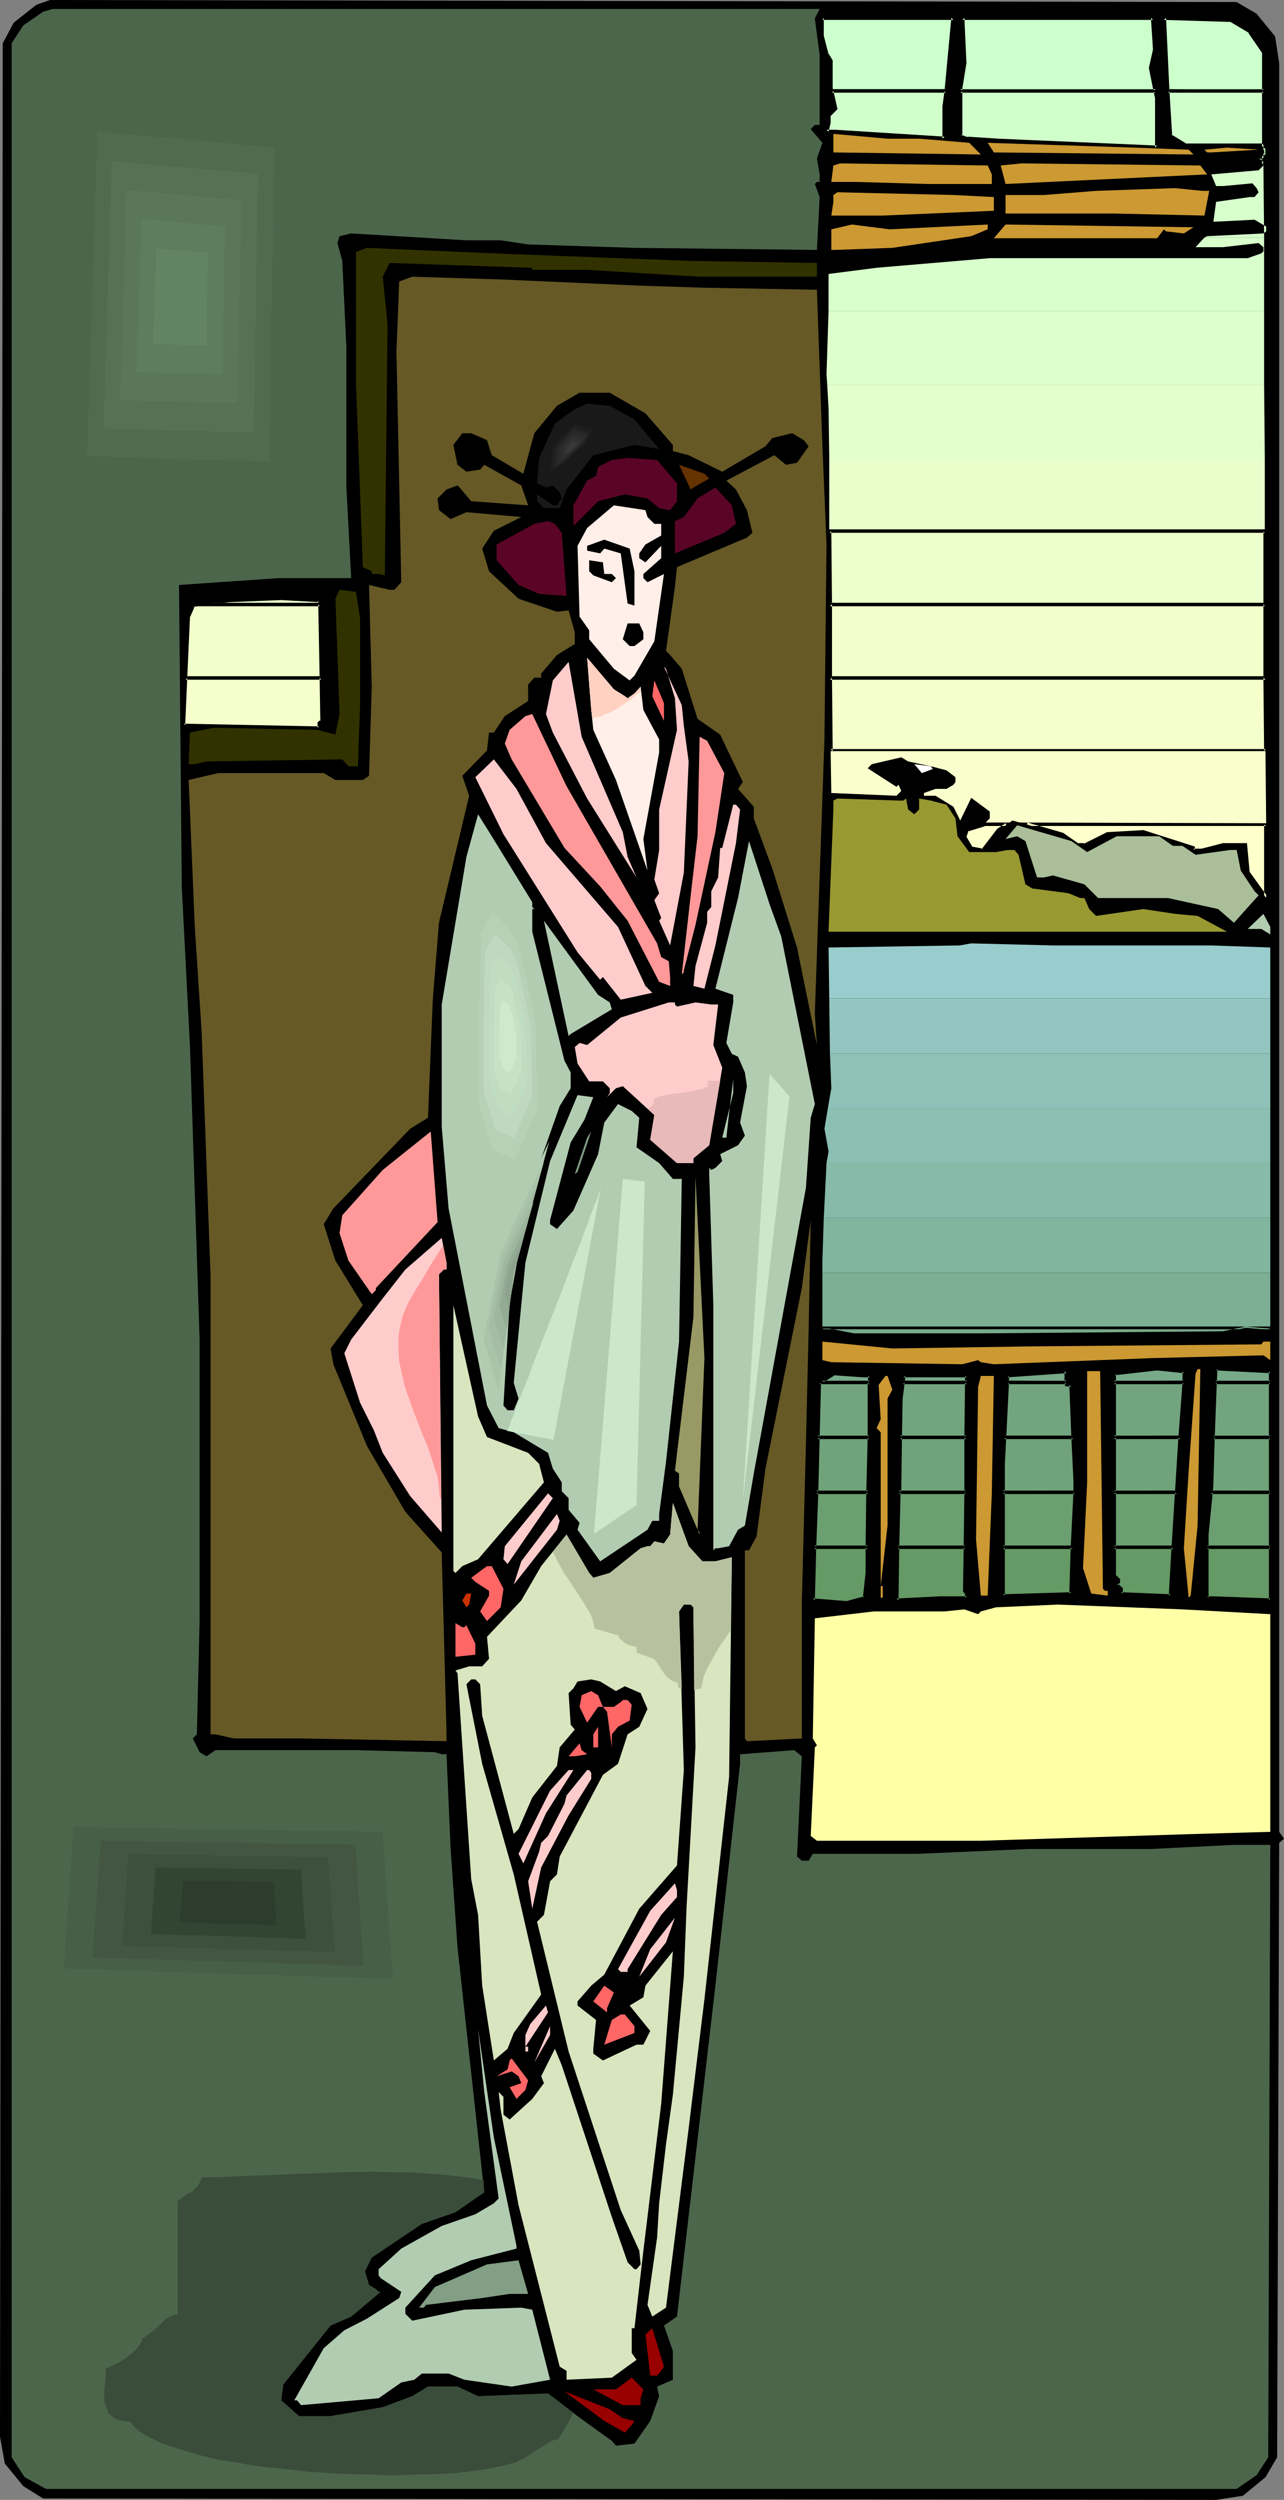 <?xml version="1.0" encoding="UTF-8" standalone="no"?>
<svg
   version="1.0"
   width="80.014mm"
   height="155.668mm"
   id="svg178"
   sodipodi:docname="Woman 08.wmf"
   xmlns:inkscape="http://www.inkscape.org/namespaces/inkscape"
   xmlns:sodipodi="http://sodipodi.sourceforge.net/DTD/sodipodi-0.dtd"
   xmlns="http://www.w3.org/2000/svg"
   xmlns:svg="http://www.w3.org/2000/svg">
  <rect width="100%" height="100%" fill="#808080" stroke="none"/>
  <sodipodi:namedview
     id="namedview178"
     pagecolor="#ffffff"
     bordercolor="#000000"
     borderopacity="0.25"
     inkscape:showpageshadow="2"
     inkscape:pageopacity="0.0"
     inkscape:pagecheckerboard="0"
     inkscape:deskcolor="#d1d1d1"
     inkscape:document-units="mm" />
  <defs
     id="defs1">
    <pattern
       id="WMFhbasepattern"
       patternUnits="userSpaceOnUse"
       width="6"
       height="6"
       x="0"
       y="0" />
  </defs>
  <path
     style="fill:#000000;fill-opacity:1;fill-rule:evenodd;stroke:none"
     d="m 295.954,3.232 4.362,5.333 0.969,6.302 V 431.125 l 1.131,1.616 -1.131,0.97 -0.485,144.624 -2.746,4.686 -5.331,4.363 -6.3,0.97 L 10.177,588.03 5.493,585.121 1.131,579.789 0,573.487 0.646,10.18 3.231,5.333 8.562,1.131 11.793,0 291.269,0.485 Z"
     id="path1" />
  <path
     style="fill:#4c664c;fill-opacity:1;fill-rule:evenodd;stroke:none"
     d="m 191.918,4.363 1.131,8.564 v 16.482 h -1.131 l -0.969,0.97 2.746,3.232 -1.292,3.717 0.646,3.717 v 1.778 h -0.646 l -0.485,0.485 1.131,3.07 -0.646,12.443 -42.971,-0.485 -25.04,-0.808 -6.462,-0.97 h -8.077 l -27.14,-1.616 -2.746,0.646 -0.485,1.616 1.131,4.201 0.969,20.36 v 32.965 l 1.131,21.33 H 65.588 l -23.424,1.616 0.646,70.939 1.939,37.812 2.262,68.838 v 66.252 l -0.646,26.663 -0.969,0.97 1.615,3.232 1.615,0.97 2.1,-1.454 h 33.117 l 18.578,0.485 1.615,0.485 h 1.131 l 0.969,22.3 1.615,23.108 6.3,57.688 -6.785,4.686 -7.916,2.747 -11.793,7.918 -1.615,3.232 0.969,3.232 1.615,0.97 0.646,0.646 h 0.485 l -6.947,5.817 -4.846,2.101 -11.147,13.897 -0.485,3.717 4.2,3.717 h 7.431 l 12.278,-2.101 6.947,-2.585 3.716,-2.262 h 6.947 l 4.846,2.262 16.478,-0.646 6.947,5.332 8.077,5.817 0.969,1.131 4.362,-0.485 3.716,-5.333 2.1,-5.817 -0.485,-2.262 3.716,-1.616 v -6.787 l -2.1,-5.979 3.069,-2.101 9.047,-77.887 5.816,-52.194 v -2.262 l 12.762,-0.97 1.777,1.454 -1.131,23.592 1.131,0.97 h 1.615 l 0.969,-1.616 h 24.717 l 26.009,-1.131 h 28.755 l 19.709,-0.97 h 8.562 l -0.485,144.139 -2.746,4.201 -4.685,3.232 H 10.824 L 5.816,583.021 2.746,578.335 V 10.18 L 5.493,5.979 10.177,2.747 12.439,2.101 H 193.049 Z"
     id="path2" />
  <path
     style="fill:#ccffcc;fill-opacity:1;fill-rule:evenodd;stroke:none"
     d="m 297.569,21.492 h -22.455 l -0.969,-17.29 15.993,0.646 4.2,2.585 3.231,4.848 z M 193.695,4.201 h 30.855 l -1.777,17.29 h -26.817 l -0.162,-0.808 v -6.302 l -1.131,-1.454 -0.969,-4.363 z m 32.956,0 h 44.91 l 0.485,7.595 -1.131,4.201 1.292,5.494 h -46.041 v -0.808 l 0.969,-5.817 z"
     id="path3" />
  <path
     style="fill:#000000;fill-opacity:1;fill-rule:evenodd;stroke:none"
     d="m 297.246,21.492 0.323,-0.485 h -22.455 l 0.323,0.485 -0.808,-17.29 -0.485,0.485 15.993,0.485 h -0.323 l 4.362,2.585 h -0.162 l 3.231,4.686 v -0.162 9.211 l 0.646,0.323 0.162,-9.695 -3.392,-5.009 -4.362,-2.747 -16.478,-0.485 0.969,17.937 h 23.101 z"
     id="path4" />
  <path
     style="fill:#000000;fill-opacity:1;fill-rule:evenodd;stroke:none"
     d="m 194.018,4.201 -0.323,0.485 h 30.855 l -0.485,-0.485 -1.615,17.29 0.323,-0.485 h -26.817 l 0.323,0.323 -0.162,-0.646 v 0 -6.464 l -0.969,-1.616 v 0.162 L 194.018,8.403 V 8.564 4.201 l -0.808,-0.323 v 4.686 l 1.131,4.525 0.969,1.454 v -0.162 6.464 l 0.323,0.97 h 27.463 l 1.777,-17.937 h -31.663 z"
     id="path5" />
  <path
     style="fill:#000000;fill-opacity:1;fill-rule:evenodd;stroke:none"
     d="m 227.135,4.201 -0.485,0.485 h 44.91 l -0.485,-0.485 0.485,7.595 V 11.635 l -0.969,4.363 1.131,5.656 0.485,-0.646 h -46.041 l 0.485,0.485 v -0.808 0.162 l 0.969,-5.979 -0.485,-10.665 -0.808,-0.323 0.485,10.988 v 0 l -0.969,5.817 v 0 1.131 h 46.849 l -1.292,-5.817 v 0.162 l 0.969,-4.363 -0.485,-7.918 h -45.556 z"
     id="path6" />
  <path
     style="fill:#d1ffcc;fill-opacity:1;fill-rule:evenodd;stroke:none"
     d="m 275.114,21.492 h 22.455 v 17.29 h -0.162 l -0.969,-1.454 1.777,-1.131 v -0.97 l -1.131,-0.97 h -17.609 l -3.716,-2.262 z m -79.158,0 h 26.817 l -0.323,3.555 v 7.595 l -25.686,-1.778 h -2.1 l 0.485,-2.101 v -1.454 l 1.615,-1.778 z m 30.209,0 h 46.041 l 0.323,1.454 V 34.742 l -37.317,-1.616 -7.431,-0.485 -1.615,-0.646 z"
     id="path7" />
  <path
     style="fill:#000000;fill-opacity:1;fill-rule:evenodd;stroke:none"
     d="m 275.438,21.492 -0.323,0.323 h 22.455 l -0.323,-0.323 v 17.29 l 0.323,-0.485 h -0.162 l 0.323,0.162 -0.969,-1.293 v 0.485 l 1.777,-1.293 v -1.293 l -1.292,-1.293 h -17.77 l 0.162,0.162 -3.716,-2.262 0.162,0.323 -0.646,-10.503 -0.808,-0.485 0.808,11.15 3.877,2.424 h 17.77 l -0.323,-0.162 1.131,1.131 -0.162,-0.323 v 0.97 l 0.323,-0.323 -2.1,1.293 1.292,1.939 h 0.808 l -0.162,-17.937 -23.263,-0.162 z"
     id="path8" />
  <path
     style="fill:#000000;fill-opacity:1;fill-rule:evenodd;stroke:none"
     d="m 196.28,21.33 -0.323,0.485 h 26.817 l -0.323,-0.323 -0.485,3.555 v 7.595 l 0.485,-0.485 -25.686,-1.616 h -2.1 l 0.485,0.485 0.485,-2.101 v -1.616 l -0.162,0.162 1.777,-1.778 -0.969,-4.363 -0.969,-0.323 1.131,4.686 0.162,-0.323 -1.777,1.778 v 1.616 0 l -0.646,2.585 h 2.585 l 26.009,1.616 v -7.918 0 l 0.485,-4.04 h -27.948 z"
     id="path9" />
  <path
     style="fill:#000000;fill-opacity:1;fill-rule:evenodd;stroke:none"
     d="m 226.65,21.492 -0.485,0.323 h 46.041 l -0.485,-0.162 0.323,1.454 V 22.946 34.742 l 0.485,-0.485 -37.317,-1.616 -7.431,-0.485 0.162,0.162 -1.615,-0.646 0.323,0.323 V 21.492 l -0.808,-0.323 v 10.988 l 1.777,0.808 7.593,0.485 37.64,1.616 V 22.946 l -0.323,-1.778 H 225.843 Z"
     id="path10" />
  <path
     style="fill:#d6ffcc;fill-opacity:1;fill-rule:evenodd;stroke:none"
     d="m 297.408,38.782 h 0.162 l 0.162,17.129 H 283.676 l 0.646,-0.323 13.247,-0.646 0.646,-0.485 v -1.131 l -2.746,-1.616 -9.693,0.485 0.646,-4.686 7.916,-1.131 h 1.131 l 0.969,-1.131 -0.485,-0.97 -0.969,-1.131 -6.947,0.646 h -1.615 l -1.131,-2.747 11.147,-0.97 1.131,-1.131 z"
     id="path11" />
  <path
     style="fill:#d8ffcc;fill-opacity:1;fill-rule:evenodd;stroke:none"
     d="m 283.676,55.911 h 14.055 v 17.29 h -102.582 v -3.393 -5.333 l 11.308,-1.454 26.655,-2.262 h 60.742 l 3.231,-1.131 0.485,-0.485 v -0.97 l -1.131,-0.97 -8.4,0.97 h -6.462 z"
     id="path12" />
  <path
     style="fill:#ddffcc;fill-opacity:1;fill-rule:evenodd;stroke:none"
     d="m 195.149,73.201 h 102.582 v 17.29 H 194.826 l -0.162,-2.424 z"
     id="path13" />
  <path
     style="fill:#e2ffcc;fill-opacity:1;fill-rule:evenodd;stroke:none"
     d="m 194.826,90.491 h 102.905 l 0.162,17.29 h -102.582 l -0.162,-11.635 z"
     id="path14" />
  <path
     style="fill:#e8ffcc;fill-opacity:1;fill-rule:evenodd;stroke:none"
     d="m 195.31,107.781 h 102.582 v 17.29 h -102.582 z"
     id="path15" />
  <path
     style="fill:#edffcc;fill-opacity:1;fill-rule:evenodd;stroke:none"
     d="M 75.281,142.2 H 46.687 l 7.27,-0.808 12.278,-0.485 8.885,0.485 z M 195.31,125.072 h 102.582 v 17.129 H 195.472 Z"
     id="path16" />
  <path
     style="fill:#000000;fill-opacity:1;fill-rule:evenodd;stroke:none"
     d="M 74.958,142.362 75.281,141.877 H 46.687 v 0.808 l 7.27,-0.97 v 0 l 12.278,-0.485 8.885,0.485 -0.323,-0.323 0.162,0.97 0.808,0.323 -0.162,-1.778 -9.37,-0.485 -12.278,0.485 v 0 l -7.431,0.97 0.162,0.808 h 29.078 z"
     id="path17" />
  <path
     style="fill:#000000;fill-opacity:1;fill-rule:evenodd;stroke:none"
     d="m 195.795,125.072 -0.485,0.323 h 102.582 l -0.323,-0.323 v 17.129 l 0.323,-0.323 H 195.472 l 0.485,0.323 -0.162,-17.129 -0.808,-0.485 0.162,18.098 H 298.216 V 124.587 H 194.987 Z"
     id="path18" />
  <path
     style="fill:#f2ffcc;fill-opacity:1;fill-rule:evenodd;stroke:none"
     d="m 195.472,142.2 h 102.421 l 0.162,17.29 H 195.472 Z m -148.785,0 h 28.594 l 0.323,17.29 H 43.779 l 0.646,-14.382 0.969,-2.747 z"
     id="path19" />
  <path
     style="fill:#000000;fill-opacity:1;fill-rule:evenodd;stroke:none"
     d="m 195.956,142.2 -0.485,0.485 h 102.421 l -0.323,-0.485 v 17.29 l 0.485,-0.323 H 195.472 l 0.485,0.323 v -17.29 l -0.808,-0.323 v 17.937 H 298.377 L 298.216,141.877 H 195.149 Z"
     id="path20" />
  <path
     style="fill:#000000;fill-opacity:1;fill-rule:evenodd;stroke:none"
     d="m 46.687,142.685 v 0 h 28.594 l -0.323,-0.485 0.323,17.29 0.323,-0.323 H 43.779 l 0.323,0.323 0.646,-14.382 v 0.162 l 1.131,-2.585 -0.485,0.162 1.292,-0.162 -0.162,-0.808 -1.454,0.162 -1.131,3.07 -0.646,14.866 H 76.089 L 75.604,141.877 H 46.687 46.526 Z"
     id="path21" />
  <path
     style="fill:#f4ffcc;fill-opacity:1;fill-rule:evenodd;stroke:none"
     d="m 195.472,159.49 h 102.582 v 17.29 H 195.633 Z m -151.693,0 H 75.604 l 0.323,10.18 -0.808,0.485 v 1.131 l -31.825,-0.646 z"
     id="path22" />
  <path
     style="fill:#000000;fill-opacity:1;fill-rule:evenodd;stroke:none"
     d="m 195.956,159.49 -0.485,0.485 h 102.582 l -0.485,-0.485 0.162,17.29 0.323,-0.485 H 195.633 l 0.485,0.485 -0.162,-17.29 -0.808,-0.323 0.162,17.937 H 298.377 V 159.167 H 195.149 Z"
     id="path23" />
  <path
     style="fill:#000000;fill-opacity:1;fill-rule:evenodd;stroke:none"
     d="m 44.102,159.49 -0.323,0.485 H 75.604 l -0.323,-0.485 0.162,10.18 0.162,-0.323 -0.808,0.646 v 1.293 l 0.323,-0.323 -31.825,-0.646 0.323,0.323 0.485,-11.15 -0.646,-0.323 -0.646,11.958 32.794,0.485 v -1.454 l -0.162,0.323 0.808,-0.646 -0.323,-10.665 H 43.456 Z"
     id="path24" />
  <path
     style="fill:#f9ffcc;fill-opacity:1;fill-rule:evenodd;stroke:none"
     d="m 195.633,176.781 h 102.421 l 0.162,17.29 h -56.38 l -3.392,-0.97 -1.292,0.97 h -5.493 l 1.454,-1.454 v -1.616 l -4.362,-3.232 -2.585,5.333 -1.615,-3.232 -4.2,-2.585 h -2.746 v -0.646 l 2.746,-0.97 h 2.585 l 1.615,-0.97 0.485,-0.646 v -1.131 l -2.1,-1.616 -3.716,-0.97 -5.331,-1.131 -1.615,-0.97 -6.947,1.616 -0.969,0.97 6.785,4.363 0.485,-0.485 0.646,1.454 -1.131,1.131 -15.347,-0.646 z"
     id="path25" />
  <path
     style="fill:#ffffcc;fill-opacity:1;fill-rule:evenodd;stroke:none"
     d="m 241.836,194.071 h 56.38 v 17.29 l -4.362,-5.979 -0.485,-6.464 h -5.331 l -4.846,1.131 h -2.1 v -0.485 l -11.793,-3.717 -8.4,0.485 -5.493,2.585 h -1.454 l -3.877,-2.585 z m -10.177,0 h 5.493 l -1.939,1.293 -3.716,4.686 -2.746,-0.485 -1.615,-2.747 0.646,-1.454 3.716,-1.131 z"
     id="path26" />
  <path
     style="fill:#000000;fill-opacity:1;fill-rule:evenodd;stroke:none"
     d="m 241.997,193.586 -0.162,0.808 h 56.38 l -0.485,-0.323 v 17.29 l 0.808,-0.323 -4.2,-5.817 v 0.162 l -0.646,-6.948 h -5.654 l -5.008,1.293 h 0.162 -2.1 l 0.323,0.323 v -0.808 l -12.116,-3.878 -8.562,0.485 -5.493,2.747 0.162,-0.162 h -1.454 l 0.162,0.162 -3.716,-2.585 -8.4,-2.424 h -3.069 l 11.147,3.07 h -0.162 l 3.877,2.585 h 1.777 l 5.493,-2.585 h -0.162 l 8.4,-0.485 h -0.162 l 11.793,3.878 -0.323,-0.485 v 0.808 l 2.585,0.162 5.008,-1.293 h -0.162 5.331 l -0.485,-0.323 0.646,6.625 5.008,6.948 v -18.745 l -59.611,-0.162 z"
     id="path27" />
  <path
     style="fill:#000000;fill-opacity:1;fill-rule:evenodd;stroke:none"
     d="m 231.981,194.394 h -0.323 5.493 l -0.323,-0.646 -1.939,1.293 -3.716,4.848 0.323,-0.162 -2.585,-0.485 0.162,0.162 -1.615,-2.747 0.162,0.323 0.485,-1.454 -0.162,0.162 3.716,-1.131 0.323,-0.162 -0.323,-0.808 -0.485,0.323 0.162,-0.162 -3.877,1.293 -0.646,1.778 1.777,3.07 3.069,0.646 3.877,-5.009 -0.162,0.162 2.908,-2.101 h -6.623 z"
     id="path28" />
  <path
     style="fill:#cc9932;fill-opacity:1;fill-rule:evenodd;stroke:none"
     d="m 216.473,32.641 11.793,0.97 2.746,2.747 -34.733,-0.485 v -4.363 l 12.762,1.131 z"
     id="path29" />
  <path
     style="fill:#cc9932;fill-opacity:1;fill-rule:evenodd;stroke:none"
     d="m 279.961,35.227 1.131,1.131 -47.01,-0.485 -1.454,-2.262 34.571,1.131 z"
     id="path30" />
  <path
     style="fill:#cc9932;fill-opacity:1;fill-rule:evenodd;stroke:none"
     d="m 285.292,35.873 h -0.969 l -0.646,-0.646 5.331,-0.485 7.431,0.485 z"
     id="path31" />
  <path
     style="fill:#cc9932;fill-opacity:1;fill-rule:evenodd;stroke:none"
     d="m 233.597,41.044 v 2.262 h -15.024 l -16.962,-0.485 h -5.816 l 0.485,-3.878 1.615,-0.485 34.733,0.485 z"
     id="path32" />
  <path
     style="fill:#cc9932;fill-opacity:1;fill-rule:evenodd;stroke:none"
     d="m 284.323,41.044 -47.495,2.262 -1.131,-4.363 4.846,-0.485 42.164,0.485 z"
     id="path33" />
  <path
     style="fill:#cc9932;fill-opacity:1;fill-rule:evenodd;stroke:none"
     d="m 284.807,44.922 -1.131,5.817 -21.324,-0.485 h -25.524 v -4.363 h 9.047 l 12.278,-0.97 18.578,-0.646 6.462,0.646 z"
     id="path34" />
  <path
     style="fill:#cc9932;fill-opacity:1;fill-rule:evenodd;stroke:none"
     d="m 234.081,46.377 v 3.232 l -26.171,1.131 h -12.116 l 0.485,-3.232 v -1.616 l 0.969,-0.646 27.301,0.646 z"
     id="path35" />
  <path
     style="fill:#cc9932;fill-opacity:1;fill-rule:evenodd;stroke:none"
     d="m 232.628,52.84 v 1.131 l -3.877,1.616 -18.578,2.747 -13.408,0.485 h -0.969 v -4.848 l 4.846,-1.131 8.885,1.131 z"
     id="path36" />
  <path
     style="fill:#cc9932;fill-opacity:1;fill-rule:evenodd;stroke:none"
     d="m 278.83,54.941 -4.2,-0.485 -0.485,-0.485 -1.615,2.101 h -38.448 l 2.746,-3.232 44.264,0.646 z"
     id="path37" />
  <path
     style="fill:#323200;fill-opacity:1;fill-rule:evenodd;stroke:none"
     d="m 162.678,61.405 29.725,0.485 v 3.232 h -27.625 l -26.494,-1.616 h -12.924 v -0.485 l -33.602,-1.131 -1.615,3.232 1.131,11.15 -0.646,59.142 -1.454,-0.323 h -1.615 v -0.646 l -2.1,-0.97 -1.615,-43.306 V 59.304 l 2.585,-0.97 33.602,1.454 z"
     id="path38" />
  <path
     style="fill:#665926;fill-opacity:1;fill-rule:evenodd;stroke:none"
     d="m 150.562,67.222 14.862,0.485 26.978,0.485 1.292,36.52 0.969,23.431 -0.485,45.892 -2.262,64.475 0.485,7.433 -4.685,-22.946 -5.816,-18.583 -4.362,-11.796 v -2.747 l -3.716,-4.201 1.131,-1.616 -5.331,-11.15 -5.331,-3.717 -3.716,-11.796 -2.746,-3.232 -0.969,-0.97 2.1,-15.028 0.485,-4.686 16.478,-6.948 1.292,-1.131 -1.292,-5.333 -2.585,-4.848 -2.262,-2.101 11.308,-5.979 2.746,2.262 2.585,-0.485 2.746,-3.878 -1.131,-1.454 -2.746,-1.616 -4.685,1.131 -1.615,1.939 -10.177,5.979 -7.916,-3.878 -3.716,-0.97 v -1.454 l -6.462,-7.433 -8.4,-4.848 h -7.108 l -5.331,3.07 -5.331,6.464 -2.585,9.534 -7.431,-4.363 -1.131,-3.555 -3.716,-1.616 h -2.1 l -2.1,2.747 0.969,4.686 2.1,1.616 3.231,-0.485 0.969,-1.131 8.724,4.848 1.615,4.686 -13.408,-0.97 -2.746,-3.232 -0.485,-0.485 -2.585,0.97 -2.1,2.101 0.323,2.747 2.746,2.101 3.716,-1.616 12.924,1.131 -6.462,3.232 -2.746,4.201 1.615,5.333 6.947,6.464 9.047,3.07 2.746,-0.323 1.454,5.171 v 2.747 l -4.2,2.585 -3.716,4.363 v 0.97 h -1.615 l -1.454,1.616 v 3.878 l -5.493,3.555 -2.585,3.878 h -1.131 l -0.485,4.201 -5.816,5.979 1.615,4.686 -7.108,29.894 -1.454,18.098 -1.131,27.794 -4.2,2.585 -18.093,18.745 -2.262,3.717 2.746,8.564 6.462,10.503 -7.593,10.18 0.646,3.717 7.916,19.229 9.047,15.513 8.562,9.534 1.131,42.175 v 2.262 L 70.919,409.149 H 55.088 l -4.362,-0.97 H 49.595 V 300.398 l -2.1,-57.526 -1.615,-24.723 -1.454,-34.581 6.947,-1.616 h 24.878 l 2.746,1.616 h 6.462 l 1.454,-0.97 0.646,-21.007 -0.646,-23.915 4.846,1.131 h 1.131 l 1.615,-1.778 -1.131,-54.295 0.646,-16.482 3.069,-1.131 20.84,0.646 z"
     id="path39" />
  <path
     style="fill:#191919;fill-opacity:1;fill-rule:evenodd;stroke:none"
     d="m 149.431,98.732 5.816,6.948 -5.816,-0.97 -9.693,2.424 -6.3,8.08 -1.615,4.363 h -3.716 l -1.615,-1.616 v -1.616 l 3.069,2.101 0.646,0.485 h 0.969 l 1.131,-1.616 -0.485,-1.454 -1.615,-1.616 -1.615,0.485 -2.1,-0.97 0.485,-5.979 3.716,-8.08 4.362,-3.232 3.231,-1.454 5.331,0.485 z"
     id="path40" />
  <path
     style="fill:#5b0526;fill-opacity:1;fill-rule:evenodd;stroke:none"
     d="m 159.447,113.76 v 4.201 l -1.615,2.101 h -0.323 l -2.262,-0.485 -2.746,-2.262 -5.331,-0.97 -6.3,1.616 -5.816,5.817 v -4.848 l 3.231,-5.817 2.1,-1.131 0.485,-2.101 3.231,-1.616 3.716,-0.485 6.947,0.485 z"
     id="path41" />
  <path
     style="fill:#663200;fill-opacity:1;fill-rule:evenodd;stroke:none"
     d="m 167.04,112.629 -3.716,2.101 -0.646,0.485 -2.746,-5.817 5.977,2.101 z"
     id="path42" />
  <path
     style="fill:#5b0526;fill-opacity:1;fill-rule:evenodd;stroke:none"
     d="m 173.34,123.294 -2.746,2.101 -11.631,4.848 v -7.595 l 2.1,-0.97 3.231,-4.363 4.2,-2.585 3.877,4.201 z"
     id="path43" />
  <path
     style="fill:#ffefe8;fill-opacity:1;fill-rule:evenodd;stroke:none"
     d="m 152.5,121.678 1.615,1.616 h 1.615 v 2.747 l -3.716,2.101 -1.454,2.101 v 1.131 l 1.454,0.97 3.716,-3.878 v 2.909 l -4.2,3.717 v 0.97 l 0.969,0.97 3.877,-1.939 -2.262,15.836 -4.685,8.08 -1.131,1.131 -3.716,-2.747 -5.816,-6.948 v -2.101 l -2.262,-3.232 -0.485,-16.644 2.262,-4.201 6.3,-5.333 7.431,1.131 z"
     id="path44" />
  <path
     style="fill:#5b0526;fill-opacity:1;fill-rule:evenodd;stroke:none"
     d="m 132.307,125.395 1.131,14.866 -6.462,-0.485 -4.846,-2.101 -5.17,-5.817 v -3.717 l 8.885,-4.848 3.231,-0.646 1.615,0.646 z"
     id="path45" />
  <path
     style="fill:#000000;fill-opacity:1;fill-rule:evenodd;stroke:none"
     d="m 149.431,134.444 v 8.08 l -1.615,-0.485 -1.615,-11.796 -3.877,-1.131 -0.969,1.131 -3.069,-0.646 v -1.131 l 4.039,-1.454 5.977,2.101 z"
     id="path46" />
  <path
     style="fill:#000000;fill-opacity:1;fill-rule:evenodd;stroke:none"
     d="m 142.323,135.09 h 1.777 l 0.969,0.97 -0.969,0.97 -4.362,-1.616 -0.969,-0.97 v -2.585 l 3.231,0.485 z"
     id="path47" />
  <path
     style="fill:#323200;fill-opacity:1;fill-rule:evenodd;stroke:none"
     d="m 84.812,145.594 v 20.36 l -0.485,13.25 v 1.131 h -2.262 l -1.454,-1.616 -31.986,0.485 -2.746,0.646 h -1.454 l 0.323,-7.433 5.493,-1.131 24.555,0.485 4.2,1.131 0.969,-4.848 -0.969,-27.147 0.969,-2.101 3.877,0.485 z"
     id="path48" />
  <path
     style="fill:#000000;fill-opacity:1;fill-rule:evenodd;stroke:none"
     d="m 151.531,148.825 v 1.616 l -2.1,1.616 h -1.131 l -1.615,-1.616 1.131,-3.717 h 2.746 z"
     id="path49" />
  <path
     style="fill:#ffefe8;fill-opacity:1;fill-rule:evenodd;stroke:none"
     d="m 147.169,163.853 0.646,0.485 1.615,-1.131 1.454,-1.616 0.646,5.494 3.716,6.948 v 3.07 l -3.716,20.36 0.969,7.433 -7.431,-21.33 -5.331,-11.796 -0.485,-4.686 -0.969,-12.281 6.3,7.433 z"
     id="path50" />
  <path
     style="fill:#ffcccc;fill-opacity:1;fill-rule:evenodd;stroke:none"
     d="m 146.685,195.848 1.131,5.817 2.1,4.848 -11.631,-18.583 -8.077,-15.513 -1.615,-4.363 1.615,-7.918 3.716,-4.363 3.069,17.613 z"
     id="path51" />
  <path
     style="fill:#ffcccc;fill-opacity:1;fill-rule:evenodd;stroke:none"
     d="m 161.062,170.802 1.131,8.403 -1.131,26.178 -3.231,17.129 -2.585,-5.817 0.485,-0.646 -1.615,-4.201 1.131,-1.616 -1.131,-3.232 1.131,-6.948 v -9.534 l 4.2,-18.745 -0.485,-7.433 -2.1,-6.948 -0.485,-0.485 4.2,9.049 z"
     id="path52" />
  <path
     style="fill:#ff6666;fill-opacity:1;fill-rule:evenodd;stroke:none"
     d="m 156.377,169.671 -2.746,-5.817 0.485,-3.717 2.262,5.332 z"
     id="path53" />
  <path
     style="fill:#ff9999;fill-opacity:1;fill-rule:evenodd;stroke:none"
     d="m 154.762,222.026 0.969,3.232 1.777,0.97 0.323,3.717 v 2.101 l -2.585,-0.97 -7.431,-14.382 -6.462,-8.08 -8.4,-9.049 -12.439,-20.845 -1.615,-3.717 1.131,-3.232 3.716,-3.232 1.615,-0.485 8.077,16.967 z"
     id="path54" />
  <path
     style="fill:#ff9999;fill-opacity:1;fill-rule:evenodd;stroke:none"
     d="m 170.594,181.952 -2.1,13.897 -4.685,21.815 -2.746,10.665 v 0.485 l -0.485,0.485 2.1,-18.583 1.615,-13.897 0.485,-23.431 1.777,0.97 z"
     id="path55" />
  <path
     style="fill:#ffcccc;fill-opacity:1;fill-rule:evenodd;stroke:none"
     d="m 128.591,198.434 16.962,19.714 6.462,13.897 1.615,1.616 -7.431,1.616 -4.2,-5.333 -0.646,0.646 -5.331,-6.464 -17.447,-27.794 -6.623,-13.412 4.362,-4.201 5.331,6.948 z"
     id="path56" />
  <path
     style="fill:#ffffff;fill-opacity:1;fill-rule:evenodd;stroke:none"
     d="m 219.704,180.982 -2.585,0.97 -1.777,-2.101 3.877,0.485 z"
     id="path57" />
  <path
     style="fill:#999932;fill-opacity:1;fill-rule:evenodd;stroke:none"
     d="m 212.757,188.415 0.646,-0.485 0.485,2.585 1.454,1.131 1.131,-1.131 v -2.585 l 2.746,0.485 3.716,0.97 2.1,3.232 0.485,4.201 2.746,3.717 h 6.3 l 2.746,-0.485 h 1.615 l 0.969,1.131 1.615,6.948 1.615,0.97 8.562,1.131 2.746,1.131 h 0.969 l 1.131,2.585 1.615,1.616 11.147,-1.616 7.431,1.131 5.331,0.485 6.947,3.717 h -93.859 l 1.131,-28.763 v -2.101 l 0.969,-0.485 14.539,0.485 z"
     id="path58" />
  <path
     style="fill:#ffcccc;fill-opacity:1;fill-rule:evenodd;stroke:none"
     d="m 174.309,190.516 -0.969,7.918 -4.846,24.077 -2.585,10.18 -2.585,-0.646 0.485,-4.686 2.746,-10.18 V 214.593 l 0.969,-1.131 v -3.717 l 1.615,-3.232 0.485,-6.948 h 0.485 l 2.585,-10.18 h 0.646 z"
     id="path59" />
  <path
     style="fill:#b2ccb2;fill-opacity:1;fill-rule:evenodd;stroke:none"
     d="m 125.36,212.331 v 1.131 l 0.485,0.485 h -0.485 v 5.333 l 7.593,30.379 1.454,2.747 v 3.717 l -2.585,4.201 -6.947,19.714 -4.846,26.663 -1.454,24.077 0.969,1.131 h 1.454 l 1.131,-2.747 -1.131,-3.717 2.746,-28.278 5.816,-23.915 6.462,-15.513 3.716,0.485 -2.1,5.332 -3.231,5.333 -4.846,18.26 v 0.97 l 1.615,1.131 3.877,-4.363 5.816,-13.25 1.454,-7.433 3.231,-4.363 3.231,1.616 1.777,1.616 -0.646,6.948 5.331,3.717 3.231,3.717 h 2.1 l -0.646,38.297 -3.069,28.278 -1.615,12.281 v 1.616 h -1.615 l -1.131,2.101 -11.147,7.433 -5.331,-7.433 0.485,-1.616 -2.585,-3.07 v -2.747 l -1.615,-1.616 v -2.101 l -2.1,-3.232 -1.131,-3.717 -8.077,-4.848 -3.554,-0.97 -2.746,-5.333 -9.047,-46.377 -1.615,-19.229 v -28.763 l 5.816,-34.742 2.746,-10.019 3.231,5.171 z"
     id="path60" />
  <path
     style="fill:#aabf99;fill-opacity:1;fill-rule:evenodd;stroke:none"
     d="m 256.052,200.535 6.947,-3.717 h 10.016 l 3.231,2.262 h 2.262 l 3.069,2.101 8.077,-1.131 h 1.615 l 0.969,4.848 3.231,4.848 0.969,0.97 -5.816,6.464 -3.716,-3.232 -11.793,-2.585 h -16.478 l -3.231,-3.232 -7.431,-2.101 -2.1,0.485 h -1.615 l -2.746,-8.564 -1.939,-1.131 -2.746,0.646 2.746,-3.232 12.762,3.717 z"
     id="path61" />
  <path
     style="fill:#b2ccb2;fill-opacity:1;fill-rule:evenodd;stroke:none"
     d="m 184.002,220.41 7.916,39.428 -0.969,3.232 -1.131,16.482 -12.278,67.222 -2.1,12.281 -1.615,0.97 -2.1,3.878 -2.585,0.485 h -0.646 l -0.485,0.485 v -57.688 l -0.969,-30.864 v -1.454 l 0.485,0.485 0.969,-0.485 1.615,-1.616 -0.485,-1.616 4.2,-2.101 1.615,-2.262 -1.131,-3.07 1.615,-8.564 -0.485,-3.232 -1.615,-3.717 -1.454,-0.646 -1.292,-2.585 1.615,-9.534 v -1.778 l -4.2,-1.454 5.331,-21.33 2.585,-13.412 4.846,14.866 z"
     id="path62" />
  <path
     style="fill:#b2ccb2;fill-opacity:1;fill-rule:evenodd;stroke:none"
     d="m 299.185,219.926 -2.1,-1.293 h -3.231 l 3.716,-3.555 1.615,3.07 z"
     id="path63" />
  <path
     style="fill:#b2ccb2;fill-opacity:1;fill-rule:evenodd;stroke:none"
     d="m 143.615,235.923 0.485,1.616 -9.693,5.817 -0.485,0.485 -5.816,-27.147 12.762,17.452 z"
     id="path64" />
  <path
     style="fill:#ffcccc;fill-opacity:1;fill-rule:evenodd;stroke:none"
     d="m 158.962,236.408 0.485,0.485 4.362,-0.97 3.716,0.485 h 1.615 l -1.131,9.534 2.1,5.333 -3.069,18.26 -3.716,3.07 v 1.131 h -3.877 l -6.3,-5.494 0.969,-5.817 -7.431,-6.787 -1.615,0.485 -2.1,2.101 0.646,-0.97 v -1.131 l -1.615,-1.616 h -3.231 l -2.746,-4.201 -0.646,-3.878 1.131,-0.97 1.777,0.485 7.916,-6.464 11.308,-3.555 h 1.454 z"
     id="path65" />
  <path
     style="fill:#b2ccb2;fill-opacity:1;fill-rule:evenodd;stroke:none"
     d="m 171.078,267.756 h -0.969 l 2.585,-10.503 v -3.232 l -0.969,7.918 z"
     id="path66" />
  <path
     style="fill:#ff9999;fill-opacity:1;fill-rule:evenodd;stroke:none"
     d="m 88.528,303.145 v 0.485 l -0.969,0.97 -5.493,-7.918 -2.1,-6.464 0.646,-4.201 9.531,-10.665 11.308,-9.049 1.615,21.33 z"
     id="path67" />
  <path
     style="fill:#829e84;fill-opacity:1;fill-rule:evenodd;stroke:none"
     d="m 135.376,276.321 2.908,-8.564 0.969,-1.454 -3.231,9.534 z"
     id="path68" />
  <path
     style="fill:#999965;fill-opacity:1;fill-rule:evenodd;stroke:none"
     d="m 164.293,360.025 0.485,0.646 v 0.485 l -4.846,-11.311 v -3.07 l -0.969,-0.646 4.362,-36.196 0.485,-32.965 2.1,42.66 z"
     id="path69" />
  <path
     style="fill:#665926;fill-opacity:1;fill-rule:evenodd;stroke:none"
     d="m 189.818,339.826 -0.969,37.328 v 31.995 l -12.924,0.646 -0.485,-0.646 v -44.276 h 0.969 l 1.777,-3.232 2.1,-15.998 8.562,-42.498 2.1,-15.998 -0.485,25.37 z"
     id="path70" />
  <path
     style="fill:#ffcccc;fill-opacity:1;fill-rule:evenodd;stroke:none"
     d="m 105.167,298.782 h -0.646 l -1.131,1.131 0.646,60.758 -7.431,-8.564 -6.462,-10.18 -2.1,-5.333 -3.231,-6.464 -3.716,-11.635 1.615,-3.232 7.431,-9.695 5.331,-6.787 8.562,-7.433 1.131,5.817 z"
     id="path71" />
  <path
     style="fill:#d8e5bf;fill-opacity:1;fill-rule:evenodd;stroke:none"
     d="m 114.698,338.21 9.693,3.717 2.585,2.585 1.131,4.363 -15.508,18.098 -3.716,1.616 -1.615,1.616 -0.485,-0.485 v -62.536 l 5.816,26.178 z"
     id="path72" />
  <path
     style="fill:#cc9932;fill-opacity:1;fill-rule:evenodd;stroke:none"
     d="m 242.159,316.88 54.926,-0.485 0.485,-0.646 h 1.615 v 4.363 l -1.615,-1.131 -26.009,0.646 -37.479,1.454 -3.069,-0.485 -0.646,-0.485 -3.716,0.97 -30.855,-0.485 -2.1,-0.485 v -4.363 l 16.478,1.616 z"
     id="path73" />
  <path
     style="fill:#cc9932;fill-opacity:1;fill-rule:evenodd;stroke:none"
     d="m 282.061,359.055 -1.615,16.482 -0.485,0.485 -1.131,-11.635 1.131,-18.26 1.615,-22.784 0.485,-1.131 h 0.646 z"
     id="path74" />
  <path
     style="fill:#99cccc;fill-opacity:1;fill-rule:evenodd;stroke:none"
     d="m 299.185,222.996 v 11.958 H 195.31 l -0.162,-11.958 30.855,-0.485 2.746,-0.485 19.224,0.485 h 37.317 z"
     id="path75" />
  <path
     style="fill:#93c6c1;fill-opacity:1;fill-rule:evenodd;stroke:none"
     d="M 195.31,234.953 H 299.185 v 12.927 H 195.472 Z"
     id="path76" />
  <path
     style="fill:#8ec1b7;fill-opacity:1;fill-rule:evenodd;stroke:none"
     d="M 195.472,247.881 H 299.185 v 12.927 H 194.987 l 0.808,-4.686 z"
     id="path77" />
  <path
     style="fill:#8cbfb2;fill-opacity:1;fill-rule:evenodd;stroke:none"
     d="M 194.987,260.808 H 299.185 v 12.927 H 194.664 v 0 l 0.485,-2.747 -0.969,-5.332 z"
     id="path78" />
  <path
     style="fill:#87baa8;fill-opacity:1;fill-rule:evenodd;stroke:none"
     d="M 194.664,273.735 H 299.185 v 12.927 H 194.018 Z"
     id="path79" />
  <path
     style="fill:#82b59e;fill-opacity:1;fill-rule:evenodd;stroke:none"
     d="M 194.018,286.663 H 299.185 v 12.927 H 193.695 v -2.909 z"
     id="path80" />
  <path
     style="fill:#7caf93;fill-opacity:1;fill-rule:evenodd;stroke:none"
     d="M 193.695,299.59 H 299.185 v 12.927 H 193.695 Z"
     id="path81" />
  <path
     style="fill:#77aa89;fill-opacity:1;fill-rule:evenodd;stroke:none"
     d="m 204.841,325.445 h -11.793 l 3.231,-2.101 6.947,0.485 h 1.615 z M 193.695,312.517 H 299.185 v 0.485 l -5.816,-0.485 -5.331,1.131 -56.541,0.646 h -30.371 l -5.977,-1.293 h -1.454 z m 105.49,10.18 v 2.747 h -12.924 l 0.162,-3.232 z m -20.355,2.747 H 262.352 v -2.101 l 10.177,-1.131 6.3,0.485 z m -27.625,0 h -13.893 v -1.616 l 13.893,-1.131 z m -23.424,0 h -15.185 l 0.162,-1.616 h 15.024 z"
     id="path82" />
  <path
     style="fill:#000000;fill-opacity:1;fill-rule:evenodd;stroke:none"
     d="m 204.357,325.445 0.485,-0.485 h -11.793 l 0.162,0.808 3.392,-2.101 h -0.323 l 6.947,0.485 h 1.615 l -0.323,-0.323 -0.162,1.616 0.808,0.323 0.162,-2.424 h -2.1 l -7.108,-0.485 -4.362,2.909 h 13.408 z"
     id="path83" />
  <path
     style="fill:#000000;fill-opacity:1;fill-rule:evenodd;stroke:none"
     d="m 194.018,312.517 -0.323,0.323 H 299.185 l -0.323,-0.323 v 0.485 l 0.323,-0.323 -5.816,-0.485 -5.331,1.131 v 0 l -56.541,0.485 h -30.371 v 0 l -5.816,-1.131 h -1.615 l 0.323,0.323 v -0.485 l -0.808,-0.323 v 1.131 l 1.939,0.162 v 0 l 5.816,1.131 h 30.532 l 56.541,-0.485 5.331,-1.131 h -0.162 l 6.462,0.485 -0.162,-1.293 H 193.21 Z"
     id="path84" />
  <path
     style="fill:#000000;fill-opacity:1;fill-rule:evenodd;stroke:none"
     d="m 299.185,323.182 -0.323,-0.485 v 2.747 l 0.323,-0.485 h -12.924 l 0.323,0.485 0.162,-3.232 -0.323,0.323 12.762,0.646 0.323,-0.808 -13.57,-0.646 -0.162,4.04 H 299.508 v -3.393 z"
     id="path85" />
  <path
     style="fill:#000000;fill-opacity:1;fill-rule:evenodd;stroke:none"
     d="m 278.507,325.445 0.323,-0.485 H 262.352 l 0.485,0.485 v -2.101 l -0.323,0.323 10.016,-1.131 v 0 l 6.3,0.646 -0.323,-0.485 v 2.747 l 0.646,0.323 0.162,-3.393 -6.785,-0.646 -10.501,1.293 v 2.747 h 17.124 z"
     id="path86" />
  <path
     style="fill:#000000;fill-opacity:1;fill-rule:evenodd;stroke:none"
     d="m 250.721,325.445 0.485,-0.485 h -13.893 l 0.323,0.485 v -1.616 l -0.323,0.323 13.893,-0.97 -0.485,-0.485 v 2.747 l 0.808,0.323 v -3.393 l -14.539,0.97 -0.162,2.424 h 14.701 z"
     id="path87" />
  <path
     style="fill:#000000;fill-opacity:1;fill-rule:evenodd;stroke:none"
     d="m 227.297,325.445 0.485,-0.485 h -15.185 l 0.485,0.485 0.162,-1.616 -0.485,0.323 h 15.024 l -0.485,-0.323 v 1.616 l 0.808,0.323 v -2.424 H 212.434 l -0.162,2.424 h 15.832 z"
     id="path88" />
  <path
     style="fill:#72a57f;fill-opacity:1;fill-rule:evenodd;stroke:none"
     d="m 286.261,325.445 h 12.924 v 12.927 h -13.408 z m -93.213,0 h 11.793 l -0.162,12.927 h -12.116 z m 19.547,0 h 15.185 l -0.162,12.927 h -15.67 l 0.323,-9.211 z m 24.717,0 h 13.893 v 0.485 h 1.131 l 0.485,12.443 H 236.505 Z m 25.04,0 h 16.478 l -0.808,12.927 H 262.352 Z"
     id="path89" />
  <path
     style="fill:#000000;fill-opacity:1;fill-rule:evenodd;stroke:none"
     d="m 286.584,325.445 -0.323,0.323 h 12.924 l -0.323,-0.323 v 12.927 l 0.323,-0.485 h -13.408 l 0.323,0.485 0.485,-12.927 -0.646,-0.323 -0.646,13.574 H 299.508 v -13.574 h -13.57 z"
     id="path90" />
  <path
     style="fill:#000000;fill-opacity:1;fill-rule:evenodd;stroke:none"
     d="m 204.841,325.768 -0.485,-0.323 v 12.927 l 0.323,-0.485 h -12.116 l 0.485,0.485 0.323,-12.927 -0.323,0.323 h 11.793 l 0.323,-0.646 h -12.439 l -0.485,13.574 h 12.762 l 0.162,-13.574 z"
     id="path91" />
  <path
     style="fill:#000000;fill-opacity:1;fill-rule:evenodd;stroke:none"
     d="m 213.08,325.445 -0.485,0.323 h 15.185 l -0.485,-0.323 -0.162,12.927 0.485,-0.485 h -15.67 l 0.485,0.485 0.162,-9.211 v 0 l 0.485,-3.717 -0.808,-0.485 -0.485,4.04 v 0.162 l -0.162,9.534 h 16.316 l 0.162,-13.574 -15.832,-0.162 z"
     id="path92" />
  <path
     style="fill:#000000;fill-opacity:1;fill-rule:evenodd;stroke:none"
     d="m 237.636,325.445 -0.323,0.323 h 13.893 l -0.485,-0.323 0.162,0.808 1.454,0.162 -0.485,-0.485 0.485,12.443 0.485,-0.485 H 236.505 l 0.485,0.485 0.646,-12.927 -0.808,-0.485 -0.646,13.735 h 16.962 l -0.485,-13.089 h -1.454 l 0.323,0.323 v -0.808 l -14.701,-0.162 z"
     id="path93" />
  <path
     style="fill:#000000;fill-opacity:1;fill-rule:evenodd;stroke:none"
     d="m 262.837,325.445 -0.485,0.323 h 16.478 l -0.323,-0.323 -0.969,12.927 0.485,-0.485 H 262.352 l 0.485,0.485 v -12.927 l -0.808,-0.323 v 13.574 h 16.316 l 0.969,-13.735 -17.286,0.162 z"
     id="path94" />
  <path
     style="fill:#70a37a;fill-opacity:1;fill-rule:evenodd;stroke:none"
     d="m 285.777,338.372 h 13.408 v 12.927 h -14.055 l 0.162,-1.939 z m -93.213,0 h 12.116 l -0.162,12.927 h -12.278 z m 19.386,0 h 15.67 l -0.162,12.927 h -15.832 l 0.162,-0.323 z m 24.555,0 h 16.316 l 0.485,10.019 -0.162,2.909 H 236.182 v -6.787 z m 25.848,0 h 15.67 l -0.808,12.927 H 262.352 Z"
     id="path95" />
  <path
     style="fill:#000000;fill-opacity:1;fill-rule:evenodd;stroke:none"
     d="m 286.1,338.372 -0.323,0.323 h 13.408 l -0.323,-0.323 v 12.927 l 0.323,-0.485 h -14.055 l 0.485,0.485 0.162,-1.778 V 349.36 l 0.323,-10.988 -0.808,-0.323 -0.323,11.311 v 0 l -0.162,2.262 H 299.508 v -13.574 h -14.216 z"
     id="path96" />
  <path
     style="fill:#000000;fill-opacity:1;fill-rule:evenodd;stroke:none"
     d="m 193.049,338.372 -0.485,0.323 h 12.116 l -0.323,-0.323 -0.323,12.927 0.485,-0.485 h -12.278 l 0.485,0.485 0.323,-12.927 -0.808,-0.323 -0.323,13.574 h 12.924 l 0.162,-13.574 h -12.762 z"
     id="path97" />
  <path
     style="fill:#000000;fill-opacity:1;fill-rule:evenodd;stroke:none"
     d="m 212.434,338.372 -0.485,0.323 h 15.67 l -0.485,-0.323 v 12.927 l 0.323,-0.485 h -15.832 l 0.323,0.646 0.323,-0.323 0.162,-12.766 -0.808,-0.323 -0.162,12.927 v -0.162 l -0.485,0.808 h 16.801 l 0.162,-13.574 h -16.316 z"
     id="path98" />
  <path
     style="fill:#000000;fill-opacity:1;fill-rule:evenodd;stroke:none"
     d="m 236.989,338.372 -0.485,0.323 h 16.316 l -0.485,-0.323 0.485,10.019 v 2.909 l 0.323,-0.485 H 236.182 l 0.485,0.485 v -6.787 l 0.323,-6.14 -0.808,-0.485 -0.323,6.625 v 7.11 h 17.609 l 0.162,-3.232 -0.485,-10.503 H 236.182 Z"
     id="path99" />
  <path
     style="fill:#000000;fill-opacity:1;fill-rule:evenodd;stroke:none"
     d="m 262.837,338.372 -0.485,0.323 h 15.67 l -0.485,-0.323 -0.808,12.927 0.485,-0.485 H 262.352 l 0.485,0.485 V 338.372 l -0.808,-0.323 v 13.574 h 15.509 l 0.808,-13.735 -16.316,0.162 z"
     id="path100" />
  <path
     style="fill:#6b9e70;fill-opacity:1;fill-rule:evenodd;stroke:none"
     d="m 285.13,351.299 h 14.055 v 12.927 h -14.862 v -3.07 z m -92.889,0 h 12.278 l -0.162,12.927 H 191.756 Z m 19.386,0 h 15.832 l -0.162,12.927 h -15.832 z m 24.555,0 h 16.962 l -0.485,12.927 H 236.182 Z m 26.171,0 h 14.862 l -0.808,12.927 H 262.352 Z"
     id="path101" />
  <path
     style="fill:#000000;fill-opacity:1;fill-rule:evenodd;stroke:none"
     d="m 285.615,351.299 -0.485,0.323 h 14.055 l -0.323,-0.323 v 12.927 l 0.323,-0.485 h -14.862 l 0.323,0.485 v -3.07 0 l 0.969,-9.857 -0.808,-0.485 -0.969,10.342 v 0 l 0.162,3.393 H 299.508 v -13.574 l -14.701,-0.162 z"
     id="path102" />
  <path
     style="fill:#000000;fill-opacity:1;fill-rule:evenodd;stroke:none"
     d="m 192.725,351.299 -0.485,0.323 h 12.278 l -0.485,-0.323 -0.162,12.927 0.485,-0.485 H 191.756 l 0.485,0.485 0.485,-12.927 -0.808,-0.323 -0.485,13.574 h 13.247 l 0.162,-13.574 h -12.924 z"
     id="path103" />
  <path
     style="fill:#000000;fill-opacity:1;fill-rule:evenodd;stroke:none"
     d="m 212.111,351.299 -0.485,0.323 h 15.832 l -0.323,-0.323 -0.162,12.927 0.323,-0.485 h -15.832 l 0.323,0.485 0.323,-12.927 -0.808,-0.323 -0.162,13.574 h 16.639 v -13.574 h -16.478 z"
     id="path104" />
  <path
     style="fill:#000000;fill-opacity:1;fill-rule:evenodd;stroke:none"
     d="m 236.666,351.299 -0.485,0.323 h 16.962 l -0.323,-0.323 -0.646,12.927 0.485,-0.485 H 236.182 l 0.485,0.485 v -12.927 l -0.808,-0.323 v 13.574 h 17.124 l 0.646,-13.735 -17.77,0.162 z"
     id="path105" />
  <path
     style="fill:#000000;fill-opacity:1;fill-rule:evenodd;stroke:none"
     d="m 262.837,351.299 -0.485,0.323 h 14.862 l -0.485,-0.323 -0.808,12.927 0.485,-0.485 H 262.352 l 0.485,0.485 v -12.927 l -0.808,-0.323 v 13.574 h 14.701 l 0.808,-13.735 -15.509,0.162 z"
     id="path106" />
  <path
     style="fill:#659965;fill-opacity:1;fill-rule:evenodd;stroke:none"
     d="m 284.323,364.226 h 14.862 v 12.443 l -13.408,-0.646 h -1.454 z m -92.566,0 h 12.601 l -0.162,5.979 -0.485,5.817 -4.2,1.131 -8.077,-0.485 z m 19.709,0 h 15.832 l -0.162,10.18 0.646,0.646 v 0.97 h -6.462 l -9.531,0.646 h -0.646 z m 24.717,0 h 16.478 l -0.323,10.827 -16.155,0.485 z m 26.171,0 h 14.055 l -0.646,11.311 -11.793,-0.485 v -1.131 l -0.969,-0.97 0.485,-0.646 v -0.485 l -1.131,-0.97 z"
     id="path107" />
  <path
     style="fill:#000000;fill-opacity:1;fill-rule:evenodd;stroke:none"
     d="m 284.646,364.226 -0.323,0.323 h 14.862 l -0.323,-0.323 v 12.443 l 0.323,-0.485 -13.408,-0.485 h -1.454 l 0.323,0.323 v -11.796 l -0.646,-0.323 v 12.443 l 1.777,0.162 13.893,0.485 -0.162,-13.089 h -15.509 z"
     id="path108" />
  <path
     style="fill:#000000;fill-opacity:1;fill-rule:evenodd;stroke:none"
     d="m 192.241,364.226 -0.485,0.323 h 12.601 l -0.485,-0.323 v 5.979 0 l -0.646,5.817 0.323,-0.323 -4.2,1.131 h 0.162 l -8.077,-0.646 0.485,0.485 0.323,-12.443 -0.808,-0.323 -0.323,13.089 8.4,0.646 4.523,-1.293 0.646,-6.14 v 0 -6.302 H 191.433 Z"
     id="path109" />
  <path
     style="fill:#000000;fill-opacity:1;fill-rule:evenodd;stroke:none"
     d="m 211.788,364.226 -0.323,0.323 h 15.832 l -0.323,-0.323 -0.162,10.342 0.646,0.808 -0.162,-0.323 v 0.97 l 0.485,-0.323 h -6.462 l -9.531,0.485 h -0.646 l 0.485,0.485 0.162,-12.443 -0.646,-0.323 -0.323,13.089 h 0.969 l 9.531,-0.485 6.785,-0.162 v -1.454 l -0.646,-0.808 0.162,0.323 0.162,-10.503 h -16.639 z"
     id="path110" />
  <path
     style="fill:#000000;fill-opacity:1;fill-rule:evenodd;stroke:none"
     d="m 236.666,364.226 -0.485,0.323 h 16.478 l -0.485,-0.323 -0.323,10.827 0.485,-0.323 -16.155,0.485 0.485,0.323 v -11.311 l -0.808,-0.323 v 12.119 l 16.801,-0.646 0.323,-11.635 -17.124,0.162 z"
     id="path111" />
  <path
     style="fill:#000000;fill-opacity:1;fill-rule:evenodd;stroke:none"
     d="m 262.837,364.226 -0.485,0.323 h 14.055 l -0.485,-0.323 -0.646,11.311 0.485,-0.323 -11.793,-0.485 0.485,0.323 v -1.293 l -1.292,-1.131 v 0.485 l 0.646,-0.646 v -0.808 l -1.131,-1.131 0.162,0.323 v -6.625 l -0.808,-0.323 v 7.11 l 1.131,1.131 -0.162,-0.323 v 0.485 l 0.162,-0.162 -0.808,0.808 1.454,1.293 -0.162,-0.323 v 1.454 l 12.439,0.646 0.646,-12.281 -14.701,0.162 z"
     id="path112" />
  <path
     style="fill:#cc9932;fill-opacity:1;fill-rule:evenodd;stroke:none"
     d="m 259.767,373.922 0.485,0.485 h 0.646 v 1.131 l -3.877,-0.485 -1.939,-5.979 0.969,-20.199 v -26.178 h 3.069 z"
     id="path113" />
  <path
     style="fill:#cc9932;fill-opacity:1;fill-rule:evenodd;stroke:none"
     d="m 210.173,327.06 -1.131,2.101 v 29.894 l -1.615,14.22 h 0.485 v 2.747 h -0.485 v -38.943 l -0.969,-0.97 0.969,-2.101 -0.485,-8.08 1.615,-2.101 h 0.485 z"
     id="path114" />
  <path
     style="fill:#cc9932;fill-opacity:1;fill-rule:evenodd;stroke:none"
     d="m 233.597,351.461 -0.969,24.077 h -1.615 l -1.131,-13.25 0.485,-35.873 0.646,-2.585 h 3.069 z"
     id="path115" />
  <path
     style="fill:#ffcccc;fill-opacity:1;fill-rule:evenodd;stroke:none"
     d="m 119.545,368.105 -0.969,-1.131 0.323,-3.07 10.177,-12.443 1.131,1.131 z"
     id="path116" />
  <path
     style="fill:#d8e5bf;fill-opacity:1;fill-rule:evenodd;stroke:none"
     d="m 165.424,367.458 h 3.069 l 3.877,-0.97 -0.646,51.709 -5.816,52.356 -3.716,30.379 -5.331,42.175 -3.231,2.101 -1.131,-2.747 2.262,-15.836 0.485,-8.08 1.615,-13.897 1.615,-11.635 2.585,-27.794 0.646,-16.482 2.1,-37.489 -0.485,-31.995 v -0.97 l -0.646,-0.646 h -1.615 l -1.131,1.616 1.131,37.328 -1.615,22.461 -8.885,10.18 -8.239,15.513 -3.069,2.585 -3.231,3.717 v 0.97 l 4.362,3.393 -0.646,6.787 v 1.131 l 2.262,1.616 7.916,-3.717 h 1.615 l 1.615,-3.232 -4.846,-5.979 3.231,-1.939 0.485,-2.747 6.462,-8.08 -2.746,35.873 -4.2,34.58 -2.1,18.26 h -0.646 v 5.817 l 1.131,1.616 -5.816,4.201 -10.662,0.485 v -2.101 l -1.615,-0.97 -9.693,-37.974 -4.2,-22.461 -0.485,-4.201 1.131,1.131 v 4.201 l 1.454,1.131 5.331,-4.848 2.746,-3.717 -0.646,-1.616 3.231,-6.464 1.615,3.878 11.793,35.712 3.716,10.665 1.615,1.616 h 0.485 l 0.969,-1.131 -0.323,-3.232 -4.362,-9.534 -12.278,-37.328 -7.431,-30.541 1.615,-1.616 1.454,-7.918 1.615,-1.616 0.646,-4.201 10.177,-19.229 3.554,-2.585 2.262,-6.948 2.746,-1.778 1.939,-4.201 -1.615,-3.717 -3.716,-1.616 -2.1,1.131 -3.716,-2.262 -2.1,-0.485 -3.231,0.485 -0.969,1.616 -1.131,1.131 0.485,7.433 0.969,1.131 -3.554,4.201 -0.646,4.363 -5.816,7.433 -3.231,7.433 -1.131,1.131 -7.431,-27.794 -0.485,-7.433 -1.131,-1.131 h -0.969 l -1.131,1.131 3.716,18.745 7.431,26.016 6.462,28.278 -6.462,9.049 -1.454,3.717 -3.231,2.747 -2.746,-17.613 -0.969,-16.644 -1.615,-8.403 -3.231,-48.477 -0.485,-0.646 3.231,-0.97 h 3.069 l 1.615,-1.778 -0.485,-5.171 8.077,-8.564 4.685,-8.08 5.977,-7.433 5.331,9.049 0.969,1.131 3.877,-1.131 7.27,-5.817 1.615,-0.485 h 0.646 l 0.969,-1.131 2.262,0.485 1.454,-2.101 0.646,-7.433 3.716,10.18 z"
     id="path117" />
  <path
     style="fill:#ffcccc;fill-opacity:1;fill-rule:evenodd;stroke:none"
     d="m 131.176,360.025 -10.177,12.927 1.777,-5.494 8.4,-11.15 0.646,1.616 z"
     id="path118" />
  <path
     style="fill:#ff6666;fill-opacity:1;fill-rule:evenodd;stroke:none"
     d="m 118.575,373.922 -0.646,4.363 -3.231,3.232 -1.615,-2.262 2.1,-3.717 v -1.131 l -3.231,-2.101 -0.969,-0.97 3.716,-2.747 h 1.131 z"
     id="path119" />
  <path
     style="fill:#cc3200;fill-opacity:1;fill-rule:evenodd;stroke:none"
     d="m 110.498,377.638 -0.646,0.646 -0.969,-1.616 0.969,-1.616 h 1.131 z"
     id="path120" />
  <path
     style="fill:#ffffa5;fill-opacity:1;fill-rule:evenodd;stroke:none"
     d="m 299.185,379.901 v 51.224 l -17.124,0.485 -51.049,1.616 h -38.61 l -1.454,-1.131 0.969,-20.845 0.485,-0.485 -0.969,-1.616 0.485,-28.278 13.893,-1.616 h 16.639 l 4.685,-0.485 3.231,1.131 0.646,-0.646 3.554,-0.97 14.539,-0.646 29.402,1.131 z"
     id="path121" />
  <path
     style="fill:#ff6666;fill-opacity:1;fill-rule:evenodd;stroke:none"
     d="m 109.367,382.971 0.485,-0.485 2.1,4.363 v 2.585 l -4.685,0.485 v -7.918 l 1.615,0.97 z"
     id="path122" />
  <path
     style="fill:#ff6666;fill-opacity:1;fill-rule:evenodd;stroke:none"
     d="m 142,401.716 h 2.585 l 1.615,-1.131 0.485,-0.485 h 1.131 l 0.969,1.131 -0.485,3.717 -2.746,1.454 -1.454,1.778 v 3.07 l -1.131,-8.403 -0.969,-1.131 h -1.131 l -2.585,3.717 -1.777,-3.717 0.485,-2.747 2.262,-0.97 1.615,0.97 z"
     id="path123" />
  <path
     style="fill:#ff6666;fill-opacity:1;fill-rule:evenodd;stroke:none"
     d="m 139.738,411.249 v -3.07 l 1.131,-1.778 v 4.848 z"
     id="path124" />
  <path
     style="fill:#ff6666;fill-opacity:1;fill-rule:evenodd;stroke:none"
     d="m 138.284,412.865 -2.908,0.485 h -1.454 l 2.585,-3.07 0.485,1.616 z"
     id="path125" />
  <path
     style="fill:#ffcccc;fill-opacity:1;fill-rule:evenodd;stroke:none"
     d="m 128.591,426.762 -5.331,11.796 -1.131,-2.262 7.431,-14.866 4.362,-4.848 h 1.131 z"
     id="path126" />
  <path
     style="fill:#ffcccc;fill-opacity:1;fill-rule:evenodd;stroke:none"
     d="m 139.253,417.228 v 1.454 l -5.331,8.564 -6.462,12.281 -2.1,9.695 -0.969,-6.464 2.585,-6.948 0.485,-2.101 1.615,-1.616 3.877,-7.595 0.485,-1.939 4.846,-5.979 h 0.485 z"
     id="path127" />
  <path
     style="fill:#ffcccc;fill-opacity:1;fill-rule:evenodd;stroke:none"
     d="m 159.447,446.476 -3.716,4.201 -7.916,12.766 v 0.646 h -1.615 l -0.646,-0.646 7.593,-13.735 5.816,-6.464 0.485,1.616 z"
     id="path128" />
  <path
     style="fill:#ffcccc;fill-opacity:1;fill-rule:evenodd;stroke:none"
     d="m 150.562,465.221 2.585,-6.464 5.816,-7.433 -2.1,5.817 z"
     id="path129" />
  <path
     style="fill:#ff6666;fill-opacity:1;fill-rule:evenodd;stroke:none"
     d="m 142.969,472.654 v 0.97 l -3.231,-2.585 2.585,-3.717 2.262,1.616 z"
     id="path130" />
  <path
     style="fill:#ffcccc;fill-opacity:1;fill-rule:evenodd;stroke:none"
     d="m 123.745,481.703 h 0.646 v 1.131 h -0.646 v -3.878 l 1.131,-2.585 3.716,-4.363 0.485,1.616 z"
     id="path131" />
  <path
     style="fill:#ffffff;fill-opacity:1;fill-rule:evenodd;stroke:none"
     d="m 111.952,472.654 0.646,3.717 z"
     id="path132" />
  <path
     style="fill:#ff6666;fill-opacity:1;fill-rule:evenodd;stroke:none"
     d="m 149.431,476.855 v 1.616 l -7.108,2.747 1.777,-5.817 2.1,-1.293 h 0.969 z"
     id="path133" />
  <path
     style="fill:#ffcccc;fill-opacity:1;fill-rule:evenodd;stroke:none"
     d="m 125.845,485.42 3.716,-8.564 v 2.101 z"
     id="path134" />
  <path
     style="fill:#b2ccb2;fill-opacity:1;fill-rule:evenodd;stroke:none"
     d="m 121.645,528.565 v 0.646 l -10.662,2.747 -8.562,3.555 -6.947,7.595 v 1.454 l 1.615,1.616 12.278,-2.585 13.408,-0.485 2.585,0.485 4.2,16.482 -9.047,1.616 -11.147,-1.616 -3.716,-1.454 h -6.3 l -1.777,1.454 -3.069,0.646 -5.331,3.717 -18.255,1.616 -0.969,-1.131 H 69.304 l 6.947,-12.281 4.846,-4.201 5.331,-2.747 7.593,-4.848 0.485,-1.454 -4.846,-3.232 -0.485,-0.646 v -1.454 l 5.331,-4.848 9.531,-5.333 7.916,-2.747 4.362,-2.585 1.131,-1.131 -3.392,-25.047 -1.454,-14.866 3.716,25.531 z"
     id="path135" />
  <path
     style="fill:#ff6666;fill-opacity:1;fill-rule:evenodd;stroke:none"
     d="m 123.745,491.883 -2.1,2.101 -1.615,-2.747 2.746,-0.97 -0.646,-1.616 -1.615,-1.131 -3.554,1.131 2.585,-1.616 0.485,-2.101 0.485,-0.485 3.877,5.171 z"
     id="path136" />
  <path
     style="fill:#829e84;fill-opacity:1;fill-rule:evenodd;stroke:none"
     d="m 120.029,539.876 -6.462,0.97 -13.247,1.616 -0.485,0.646 h -1.131 l 3.716,-4.848 12.278,-5.332 7.431,-0.97 2.262,7.918 z"
     id="path137" />
  <path
     style="fill:#990000;fill-opacity:1;fill-rule:evenodd;stroke:none"
     d="m 155.731,557.974 -0.969,1.131 h -1.615 l -1.131,-9.695 1.615,-1.454 2.746,9.049 z"
     id="path138" />
  <path
     style="fill:#990000;fill-opacity:1;fill-rule:evenodd;stroke:none"
     d="m 150.885,564.438 v 1.616 h -4.2 l -6.947,-3.717 h 5.331 l 3.716,-2.747 2.746,2.747 z"
     id="path139" />
  <path
     style="fill:#990000;fill-opacity:1;fill-rule:evenodd;stroke:none"
     d="m 146.685,569.124 2.746,0.646 -0.646,0.97 -1.615,1.778 -4.846,-2.747 -9.37,-6.948 10.662,4.201 z"
     id="path140" />
  <path
     style="fill:#ffd1c1;fill-opacity:1;fill-rule:evenodd;stroke:none"
     d="m 139.577,169.347 0.162,-0.162 0.162,-0.323 0.646,-0.162 h 0.646 l 1.454,-0.646 1.615,-0.646 1.615,-0.97 1.454,-0.97 1.454,-0.97 1.131,-1.131 0.646,-0.323 0.323,-0.485 v -0.323 -0.485 l -1.454,1.454 -1.615,1.131 -0.646,-0.485 -2.585,-1.616 -6.3,-7.433 0.969,12.281 z"
     id="path141" />
  <path
     style="fill:#191919;fill-opacity:1;fill-rule:evenodd;stroke:none"
     d="m 135.699,98.409 -6.3,6.787 -0.485,6.948 4.039,-3.232 5.331,-4.686 2.1,-3.717 v 0 h -0.162 l -0.646,-0.162 -0.808,-0.323 -1.777,-0.646 -0.808,-0.485 h -0.323 l -0.162,-0.162 v -0.162 z"
     id="path142" />
  <path
     style="fill:#1e1e1e;fill-opacity:1;fill-rule:evenodd;stroke:none"
     d="m 135.538,99.54 -2.746,2.909 -2.585,2.747 -0.323,2.909 -0.162,2.909 1.777,-1.293 1.777,-1.293 2.262,-2.101 2.262,-1.939 0.808,-1.616 0.969,-1.454 H 139.415 l -0.162,-0.162 -0.485,-0.162 -0.646,-0.162 -1.454,-0.646 -0.646,-0.162 -0.485,-0.323 z"
     id="path143" />
  <path
     style="fill:#262626;fill-opacity:1;fill-rule:evenodd;stroke:none"
     d="m 135.376,100.51 -2.262,2.424 -2.1,2.262 -0.485,4.848 3.069,-2.101 3.554,-3.393 0.485,-0.646 0.323,-0.646 0.808,-1.293 h -0.323 l -0.323,-0.162 -0.646,-0.162 -1.292,-0.485 -0.485,-0.323 -0.323,-0.162 z"
     id="path144" />
  <path
     style="fill:#2b2b2b;fill-opacity:1;fill-rule:evenodd;stroke:none"
     d="m 135.215,101.641 -3.392,3.555 -0.162,1.939 -0.162,1.939 2.262,-1.778 2.908,-2.585 0.646,-0.97 0.485,-1.131 h -0.162 -0.323 l -0.808,-0.323 -0.646,-0.323 -0.323,-0.162 z"
     id="path145" />
  <path
     style="fill:#303030;fill-opacity:1;fill-rule:evenodd;stroke:none"
     d="m 135.053,102.61 -1.292,1.293 -1.131,1.293 -0.323,2.909 0.808,-0.808 0.808,-0.485 2.262,-1.939 0.808,-1.454 h -0.162 l -0.162,-0.162 -0.808,-0.162 -0.646,-0.323 z"
     id="path146" />
  <path
     style="fill:#383838;fill-opacity:1;fill-rule:evenodd;stroke:none"
     d="m 134.892,103.58 -1.454,1.616 -0.323,1.778 1.131,-0.808 1.292,-1.131 0.485,-0.97 v 0 h -0.162 l -0.808,-0.323 -0.162,-0.162 z"
     id="path147" />
  <path
     style="fill:#b2ccb2;fill-opacity:1;fill-rule:evenodd;stroke:none"
     d="m 111.952,216.694 -0.323,22.946 v 23.269 l 3.554,11.958 6.3,3.232 6.3,-14.22 -0.485,-23.108 v 0 -0.162 l -0.162,-0.323 v -0.323 -0.485 l -0.162,-0.485 -0.323,-1.131 -0.323,-1.616 -0.323,-1.616 -0.323,-1.778 -0.485,-2.101 -0.808,-3.878 -0.485,-1.939 -0.485,-1.939 -0.323,-1.616 -0.485,-1.454 -0.323,-1.293 -0.323,-0.97 -0.808,-1.616 -0.969,-1.454 -1.131,-1.293 -1.131,-1.131 -0.969,-0.97 -0.485,-0.485 -0.485,-0.323 -0.323,-0.323 -0.162,-0.162 h -0.162 l -0.162,-0.162 v 0.162 l -0.162,0.162 -0.162,0.323 -0.162,0.323 -0.646,0.97 -0.646,1.131 -0.646,1.131 -0.485,1.131 -0.162,0.485 -0.162,0.485 v 0.323 z"
     id="path148" />
  <path
     style="fill:#b7d1b7;fill-opacity:1;fill-rule:evenodd;stroke:none"
     d="m 113.244,220.733 -0.162,9.857 -0.323,9.695 v 19.714 l 1.615,5.171 0.646,2.424 0.808,2.747 5.331,2.585 2.746,-5.979 1.292,-3.07 1.454,-2.909 -0.323,-9.857 v -5.009 l -0.162,-4.848 v -0.162 0 l -0.162,-0.485 -0.162,-0.97 -0.162,-0.97 -0.162,-1.293 -0.485,-1.454 -0.162,-1.454 -0.485,-1.616 -0.646,-3.555 -0.808,-3.07 -0.323,-1.454 -0.323,-1.293 -0.323,-1.131 -0.323,-0.808 -0.646,-1.293 -0.808,-1.293 -0.969,-1.131 -0.969,-0.97 -0.808,-0.808 -0.808,-0.646 -0.323,-0.162 -0.162,-0.162 -0.162,-0.162 h -0.162 v 0 0.162 l -0.162,0.323 -0.162,0.323 -0.646,0.808 -0.485,0.97 -0.485,0.97 -0.485,0.97 -0.162,0.646 -0.162,0.323 z"
     id="path149" />
  <path
     style="fill:#bfd8bf;fill-opacity:1;fill-rule:evenodd;stroke:none"
     d="m 114.214,224.773 -0.323,16.159 v 16.321 l 1.454,4.04 1.131,4.363 4.523,2.262 4.362,-10.019 -0.323,-16.159 v -0.162 l -0.162,-0.485 -0.162,-0.485 -0.162,-0.97 -0.162,-1.131 -0.323,-1.131 -0.485,-2.585 -0.646,-2.909 -0.485,-2.585 -0.323,-1.131 -0.323,-1.131 -0.162,-0.808 -0.323,-0.646 -0.485,-1.131 -0.646,-1.131 -0.808,-0.808 -0.808,-0.808 -0.808,-0.808 -0.646,-0.485 -0.485,-0.323 v 0 l -0.162,-0.162 v 0.162 0 l -0.323,0.485 -0.485,0.808 -0.323,0.808 -0.485,0.808 -0.323,0.808 -0.323,0.646 v 0.162 z"
     id="path150" />
  <path
     style="fill:#c1ddc1;fill-opacity:1;fill-rule:evenodd;stroke:none"
     d="m 115.506,228.975 -0.323,12.604 v 12.766 l 1.131,3.393 0.969,3.232 3.392,1.778 1.777,-3.878 1.777,-4.04 -0.162,-6.302 -0.323,-6.302 v -0.162 -0.323 l -0.162,-0.646 -0.162,-0.646 -0.162,-0.808 -0.162,-0.97 -0.323,-1.939 -0.485,-2.262 -0.485,-2.101 -0.162,-0.808 -0.323,-0.97 -0.162,-0.646 -0.162,-0.485 -0.485,-0.808 -0.485,-0.808 -0.646,-0.808 -0.646,-0.646 -0.485,-0.485 -0.485,-0.323 -0.485,-0.323 v 0 h -0.162 l -0.162,0.485 -0.323,0.485 -0.323,0.646 -0.646,1.131 -0.162,0.485 z"
     id="path151" />
  <path
     style="fill:#c6e2c6;fill-opacity:1;fill-rule:evenodd;stroke:none"
     d="m 116.637,233.014 -0.162,4.686 -0.162,4.525 v 9.211 l 1.615,4.848 1.131,0.646 1.292,0.646 2.585,-5.656 -0.162,-4.686 -0.162,-4.525 v -0.162 -0.162 -0.485 l -0.162,-0.485 -0.323,-1.293 -0.323,-1.454 -0.646,-3.07 -0.323,-1.293 v -0.485 l -0.162,-0.485 -0.323,-0.485 -0.323,-0.646 -0.969,-0.97 -0.485,-0.485 -0.323,-0.162 -0.162,-0.323 h -0.162 v 0.162 l -0.162,0.162 -0.646,0.97 -0.485,0.808 v 0.323 z"
     id="path152" />
  <path
     style="fill:#ceeace;fill-opacity:1;fill-rule:evenodd;stroke:none"
     d="m 117.768,237.054 -0.162,5.817 v 5.817 l 0.969,3.07 1.615,0.646 1.454,-3.555 v -5.656 -0.162 l -0.162,-0.162 -0.162,-0.485 v -0.808 l -0.323,-0.97 -0.323,-1.939 -0.323,-0.808 -0.162,-0.485 -0.323,-0.808 -0.646,-0.646 -0.485,-0.323 -0.162,-0.162 v 0 0 l -0.162,0.162 -0.323,0.485 -0.162,0.646 -0.162,0.162 z"
     id="path153" />
  <path
     style="fill:#cce8cc;fill-opacity:1;fill-rule:evenodd;stroke:none"
     d="m 146.685,277.452 -6.785,83.543 10.016,-6.787 1.939,-76.109 z"
     id="path154" />
  <path
     style="fill:#cce8cc;fill-opacity:1;fill-rule:evenodd;stroke:none"
     d="m 181.256,252.729 4.685,5.333 -10.985,95.016 z"
     id="path155" />
  <path
     style="fill:#cce8cc;fill-opacity:1;fill-rule:evenodd;stroke:none"
     d="m 141.515,279.553 -11.147,59.304 -10.985,-2.101 v 0 l 0.162,-0.162 v -0.162 l 0.162,-0.162 0.323,-0.808 0.323,-1.131 0.646,-1.293 0.485,-1.454 0.646,-1.778 0.808,-1.939 0.808,-2.101 0.969,-2.262 0.808,-2.424 0.969,-2.424 2.1,-5.332 2.1,-5.333 2.1,-5.333 1.939,-5.171 0.969,-2.424 0.969,-2.424 0.808,-2.262 0.808,-2.101 0.646,-1.778 0.646,-1.778 0.646,-1.616 0.485,-1.131 0.323,-1.131 0.323,-0.646 v -0.323 l 0.162,-0.162 z"
     id="path156" />
  <path
     style="fill:#b2ccb2;fill-opacity:1;fill-rule:evenodd;stroke:none"
     d="m 112.598,317.85 4.2,13.735 4.2,-32.48 8.4,-30.541 -12.116,25.208 z"
     id="path157" />
  <path
     style="fill:#aac4aa;fill-opacity:1;fill-rule:evenodd;stroke:none"
     d="m 113.891,315.264 1.777,5.817 0.808,2.909 0.969,2.909 3.554,-27.632 3.554,-12.927 3.554,-12.927 -5.17,10.665 -5.008,10.665 z"
     id="path158" />
  <path
     style="fill:#a5bca5;fill-opacity:1;fill-rule:evenodd;stroke:none"
     d="m 115.021,312.517 1.454,4.848 1.615,4.848 1.454,-11.473 1.454,-11.311 5.816,-21.33 -4.2,8.726 -4.2,8.888 z"
     id="path159" />
  <path
     style="fill:#9eb59e;fill-opacity:1;fill-rule:evenodd;stroke:none"
     d="m 116.314,309.932 1.131,3.717 1.292,3.717 2.262,-17.937 4.685,-16.644 -3.392,6.948 -3.392,6.948 z"
     id="path160" />
  <path
     style="fill:#93aa93;fill-opacity:1;fill-rule:evenodd;stroke:none"
     d="m 117.606,307.185 0.808,2.747 0.969,2.747 0.808,-6.464 0.808,-6.464 3.392,-12.281 -2.423,5.009 -2.423,5.009 -0.969,5.009 z"
     id="path161" />
  <path
     style="fill:#8ea38e;fill-opacity:1;fill-rule:evenodd;stroke:none"
     d="m 118.899,304.599 0.969,3.393 1.131,-8.08 2.1,-7.756 -3.069,6.302 z"
     id="path162" />
  <path
     style="fill:#ff9999;fill-opacity:1;fill-rule:evenodd;stroke:none"
     d="m 104.359,293.126 -2.585,4.04 -2.423,4.04 -1.292,2.101 -1.131,1.939 -0.969,1.778 -0.808,1.939 -0.485,1.454 -0.323,1.454 -0.323,1.454 -0.162,1.454 v 2.909 l 0.162,2.747 0.646,2.909 0.646,2.909 0.969,2.747 0.969,2.747 2.1,5.494 1.131,2.585 0.969,2.747 0.808,2.585 0.808,2.424 0.323,2.424 0.162,2.424 0.162,0.162 h 0.162 l -0.485,-52.679 1.131,-1.131 h 0.646 v -1.616 z"
     id="path163" />
  <path
     style="fill:#b7c1a0;fill-opacity:1;fill-rule:evenodd;stroke:none"
     d="m 130.207,365.196 1.292,2.585 1.454,2.585 0.808,1.131 0.808,1.293 1.615,2.424 1.454,2.262 0.646,1.131 0.646,0.97 0.485,1.131 0.323,0.97 0.162,0.808 0.162,0.808 0.485,0.162 0.808,0.162 1.454,0.485 1.615,0.485 0.646,0.162 h 0.485 l 0.162,0.485 0.323,0.485 0.646,0.485 0.485,0.485 0.646,0.323 0.808,0.323 0.646,0.162 h 0.646 v 1.454 l 4.039,1.454 0.646,0.646 0.485,0.808 0.646,0.97 0.646,0.97 0.646,0.808 0.808,0.646 0.808,0.485 0.485,0.162 0.485,0.162 v 0.485 l 0.162,0.323 v 0.323 l 0.162,0.162 h 0.323 0.323 l -0.646,-18.098 1.131,-1.616 h 1.615 l 0.646,0.646 v 0.97 l 0.162,18.583 v 0 l 0.808,-0.323 0.969,-0.162 v -0.646 l 0.162,-0.646 0.323,-1.454 0.646,-1.616 0.969,-1.778 0.969,-1.778 1.131,-1.939 2.585,-3.717 0.323,-17.29 -3.877,0.97 h -3.069 l -3.231,-3.555 -3.716,-10.18 -0.646,7.433 -1.454,2.101 -2.262,-0.485 -0.969,1.131 h -0.646 l -1.615,0.485 -7.27,5.817 -3.877,1.131 -0.969,-1.131 -5.331,-9.049 z"
     id="path164" />
  <path
     style="fill:#e8baba;fill-opacity:1;fill-rule:evenodd;stroke:none"
     d="m 152.5,260.97 0.808,-0.485 0.646,-0.646 v -1.293 l 0.646,-0.162 0.646,-0.323 1.615,-0.323 1.615,-0.323 1.939,-0.162 1.777,-0.323 1.777,-0.323 1.454,-0.323 0.646,-0.323 0.646,-0.162 v -1.454 h 2.908 l -2.585,15.19 -3.716,3.07 v 1.131 h -3.877 l -6.3,-5.494 0.969,-5.817 z"
     id="path165" />
  <path
     style="fill:#3a4c3a;fill-opacity:1;fill-rule:evenodd;stroke:none"
     d="m 113.891,513.052 -4.2,-0.646 -4.2,-0.485 -4.2,-0.323 -4.362,-0.323 h -4.2 l -4.362,-0.162 -8.562,0.162 -8.562,0.323 -8.239,0.323 -4.039,0.162 -4.039,0.162 -3.716,0.162 h -3.716 l -0.162,0.485 -0.162,0.485 -0.485,0.97 -0.646,0.646 -0.808,0.808 -1.131,0.485 -0.808,0.646 -0.808,0.646 -0.646,0.485 v 26.663 h -0.485 l -0.646,0.162 -0.646,0.323 -0.646,0.323 -1.131,0.97 -1.131,1.131 -1.131,0.97 -0.646,0.485 -0.485,0.323 -0.485,0.323 -0.323,0.323 -0.323,0.162 -0.323,0.162 v 0.485 l -0.323,0.646 -0.323,0.485 -0.485,0.646 -1.131,1.131 -1.454,1.131 -1.454,0.97 -1.454,0.646 -0.646,0.323 -0.485,0.323 h -0.323 l -0.323,0.162 -0.162,0.808 v 0.97 l -0.162,1.939 -0.162,2.101 v 2.101 l 0.323,0.808 0.323,0.97 0.323,0.808 0.646,0.646 0.808,0.646 0.969,0.485 1.131,0.162 1.454,0.162 0.485,0.485 0.485,0.646 1.292,1.131 1.615,0.97 1.777,0.97 2.1,0.97 2.423,0.808 2.585,0.808 2.746,0.808 2.908,0.808 3.069,0.646 3.231,0.485 3.392,0.646 3.392,0.485 3.554,0.323 7.27,0.808 7.27,0.485 7.27,0.162 3.554,0.162 h 3.392 l 3.392,-0.162 h 3.231 l 3.069,-0.162 3.069,-0.162 2.746,-0.323 2.585,-0.323 2.262,-0.323 2.262,-0.485 1.777,-0.323 1.615,-0.485 0.646,-0.162 0.646,-0.162 0.485,-0.323 0.808,-0.323 1.454,-0.808 1.615,-1.131 1.615,-0.97 1.454,-0.97 0.646,-0.323 0.646,-0.323 0.646,-0.162 h 0.485 l 1.939,-3.232 0.808,-1.454 0.808,-1.616 -5.977,-4.525 -16.478,0.646 -4.846,-2.262 h -6.947 l -3.716,2.262 -6.947,2.585 -12.278,2.101 h -7.431 l -4.2,-3.717 0.485,-3.717 11.147,-13.897 4.846,-2.101 6.947,-5.817 h -0.485 l -0.646,-0.646 -1.615,-0.97 -0.969,-3.232 1.615,-3.232 11.793,-7.918 7.916,-2.747 6.785,-4.686 z"
     id="path166" />
  <path
     style="fill:#4c664c;fill-opacity:1;fill-rule:evenodd;stroke:none"
     d="m 19.386,24.239 49.11,4.363 -1.454,86.936 -50.564,-1.454 z"
     id="path167" />
  <path
     style="fill:#516b51;fill-opacity:1;fill-rule:evenodd;stroke:none"
     d="M 22.94,31.025 43.779,32.803 64.619,34.742 63.973,71.585 63.488,108.589 42.002,108.104 20.516,107.296 Z"
     id="path168" />
  <path
     style="fill:#567256;fill-opacity:1;fill-rule:evenodd;stroke:none"
     d="m 26.332,37.974 17.286,1.454 17.124,1.454 L 59.772,101.802 42.002,101.318 24.394,100.833 25.363,69.323 Z"
     id="path169" />
  <path
     style="fill:#5b775b;fill-opacity:1;fill-rule:evenodd;stroke:none"
     d="m 29.725,44.761 13.57,1.131 13.57,1.293 -0.485,23.754 -0.323,23.915 -27.786,-0.646 0.808,-24.723 z"
     id="path170" />
  <path
     style="fill:#5e7c5e;fill-opacity:1;fill-rule:evenodd;stroke:none"
     d="m 33.279,51.548 19.709,1.778 -0.646,34.742 -20.193,-0.485 0.646,-17.937 z"
     id="path171" />
  <path
     style="fill:#638463;fill-opacity:1;fill-rule:evenodd;stroke:none"
     d="M 36.833,58.496 48.949,59.466 48.626,81.28 36.025,80.957 Z"
     id="path172" />
  <path
     style="fill:#4c664c;fill-opacity:1;fill-rule:evenodd;stroke:none"
     d="m 10.985,426.762 85.62,1.454 2.746,40.721 -91.274,-2.747 z"
     id="path173" />
  <path
     style="fill:#475e47;fill-opacity:1;fill-rule:evenodd;stroke:none"
     d="m 17.286,429.994 72.858,1.131 1.131,17.29 1.292,17.29 -38.771,-1.131 -38.771,-1.293 z"
     id="path174" />
  <path
     style="fill:#425642;fill-opacity:1;fill-rule:evenodd;stroke:none"
     d="m 23.747,433.226 59.934,0.97 0.969,14.22 0.969,14.22 -31.825,-0.97 -31.986,-0.97 0.969,-13.735 z"
     id="path175" />
  <path
     style="fill:#3d4f3d;fill-opacity:1;fill-rule:evenodd;stroke:none"
     d="m 30.209,436.296 23.586,0.485 23.424,0.323 1.615,22.3 -50.08,-1.454 0.808,-10.827 z"
     id="path176" />
  <path
     style="fill:#324432;fill-opacity:1;fill-rule:evenodd;stroke:none"
     d="m 36.671,439.528 34.248,0.485 0.485,8.241 0.646,8.08 -18.255,-0.646 -18.255,-0.485 z"
     id="path177" />
  <path
     style="fill:#2d3d2d;fill-opacity:1;fill-rule:evenodd;stroke:none"
     d="m 43.133,442.598 21.324,0.323 0.646,10.18 -22.778,-0.646 z"
     id="path178" />
</svg>
